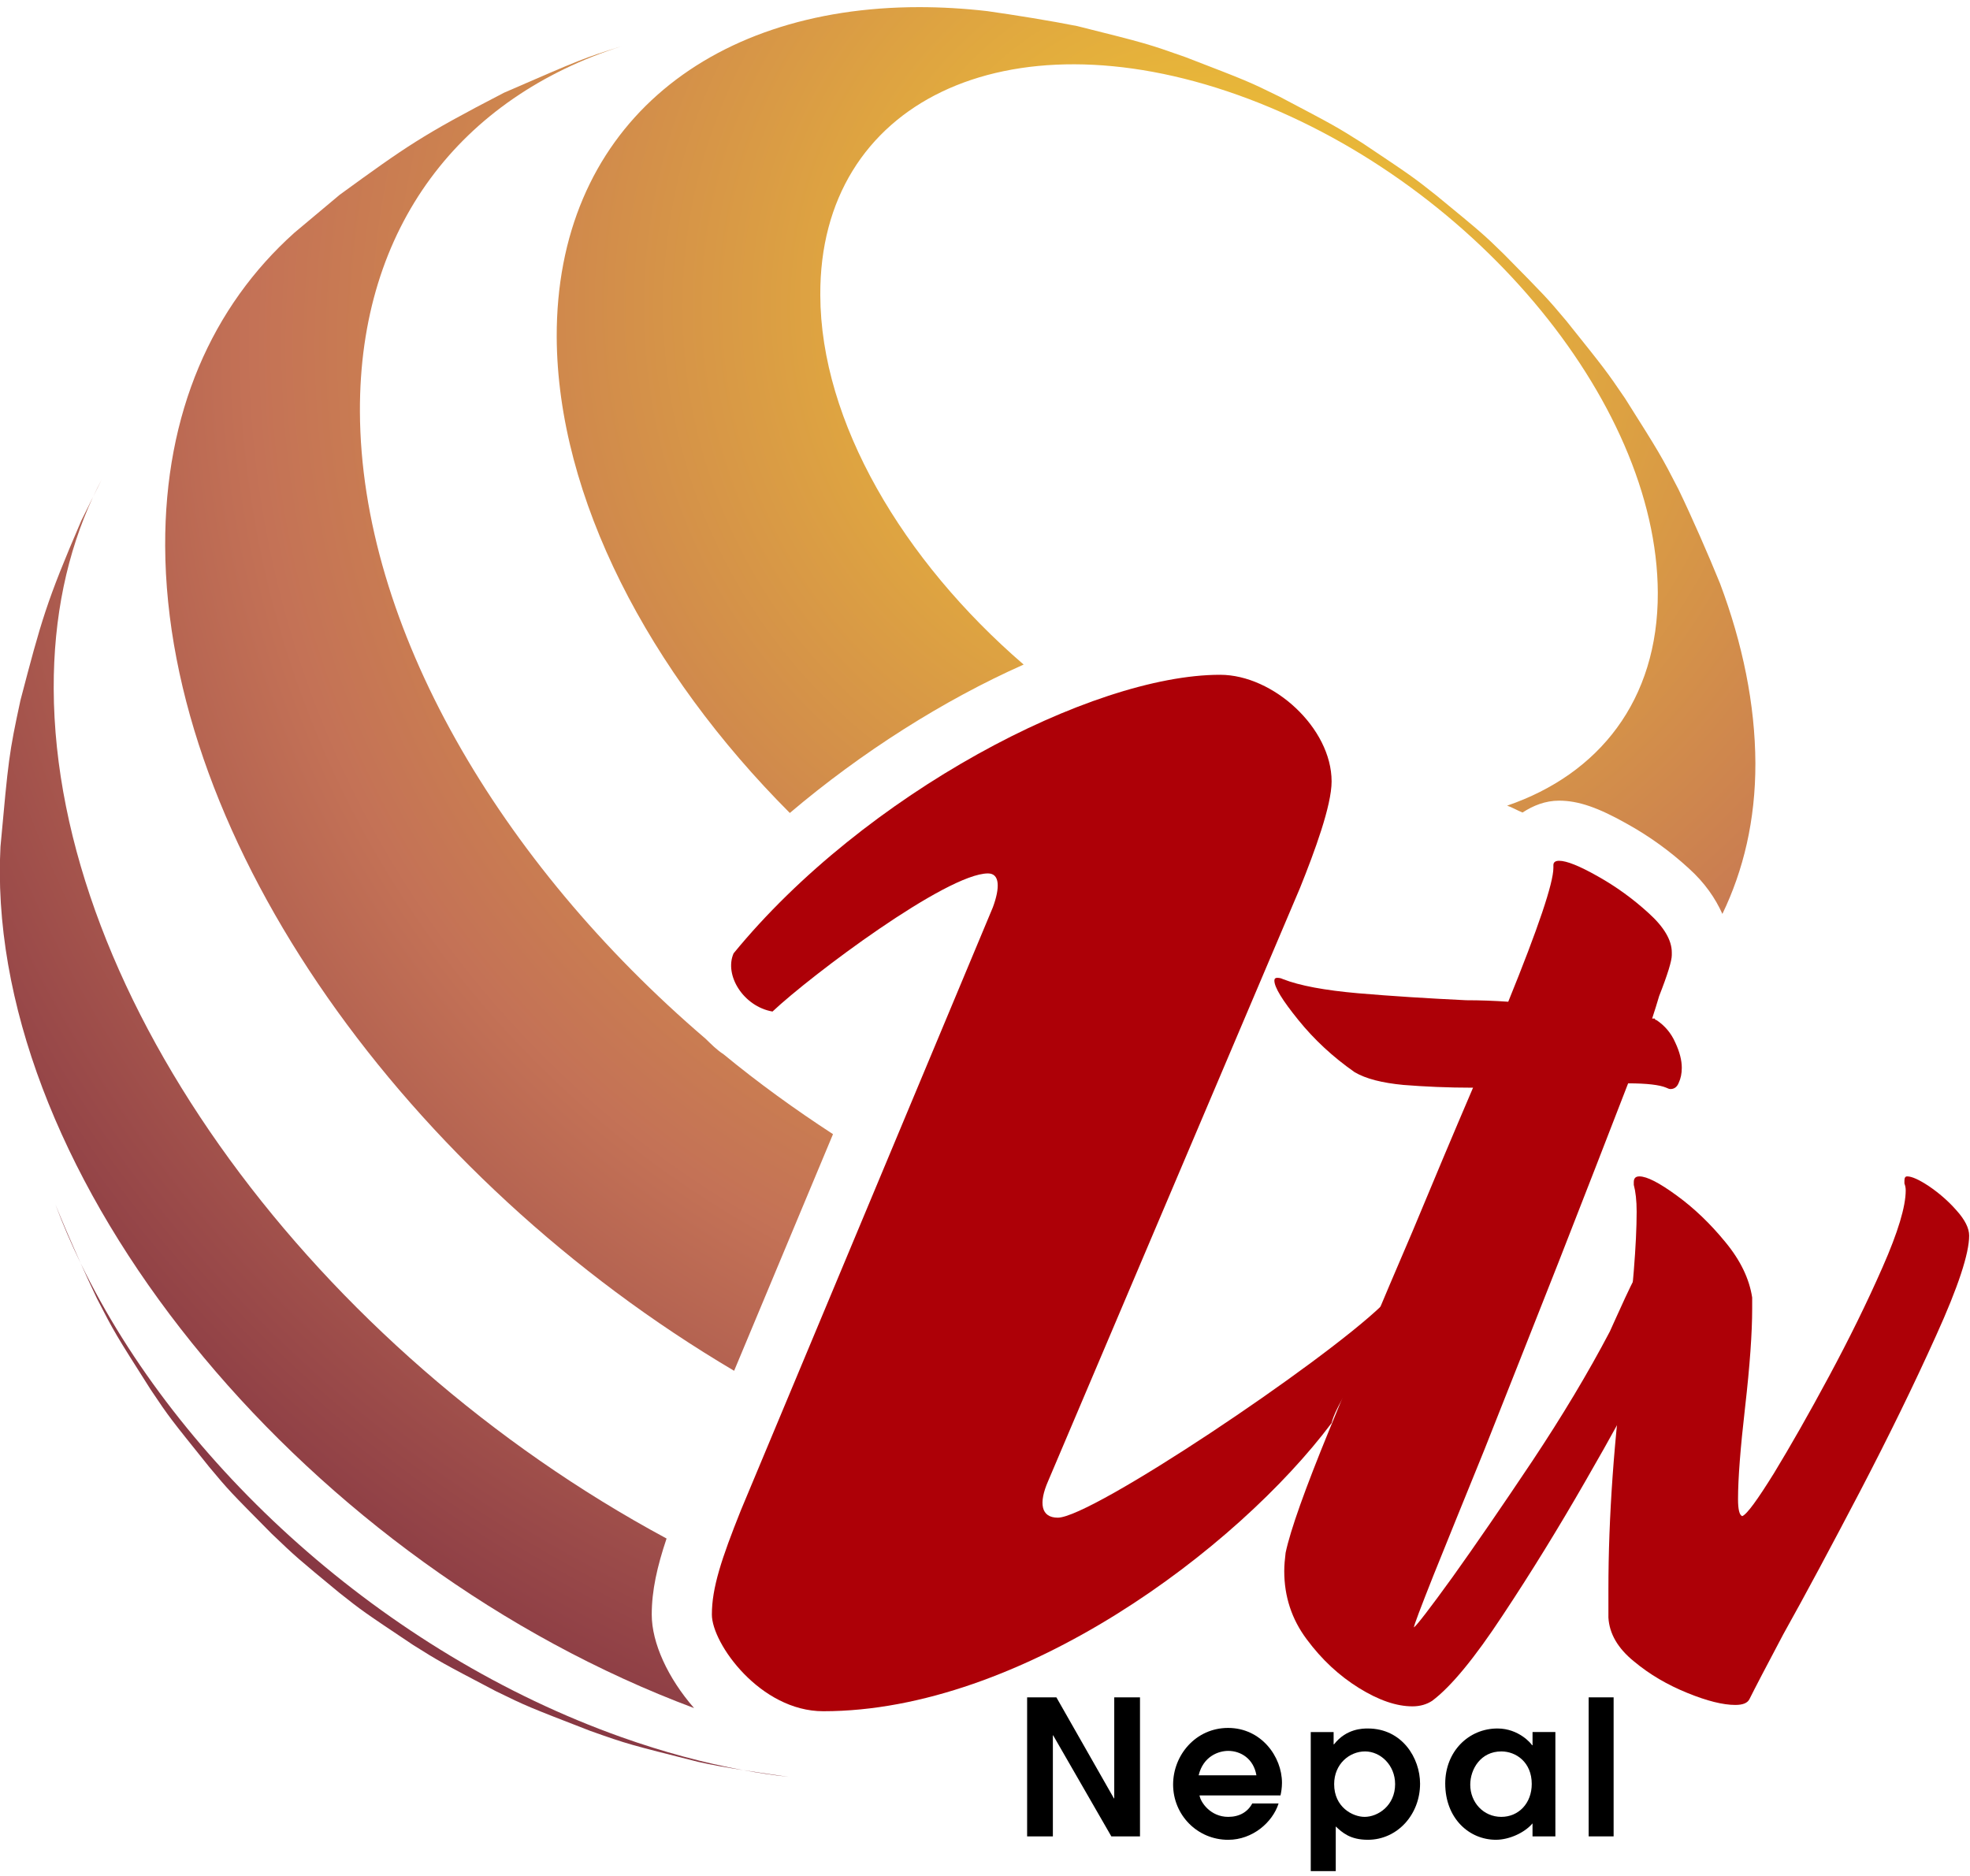 <?xml version="1.0" encoding="utf-8"?>
<!-- Generator: Adobe Illustrator 14.0.0, SVG Export Plug-In . SVG Version: 6.00 Build 43363)  -->
<!DOCTYPE svg PUBLIC "-//W3C//DTD SVG 1.1//EN" "http://www.w3.org/Graphics/SVG/1.1/DTD/svg11.dtd">
<svg version="1.1" id="Layer_1" xmlns="http://www.w3.org/2000/svg" xmlns:xlink="http://www.w3.org/1999/xlink" x="0px" y="0px"
	 width="84px" height="80px" viewBox="0 0 84 80" enable-background="new 0 0 84 80" xml:space="preserve">
<g>
	<g>
		<defs>
			<path id="SVGID_1_" d="M33.616,75.773c-0.577-0.084-1.254-0.18-1.928-0.288C32.339,75.606,32.983,75.703,33.616,75.773
				 M4.134,55.374c0.735,1.431,0.789,1.523,2.292,3.886c0.794,1.187,0.828,1.223,2.494,3.297c0.839,1.006,0.87,1.036,2.665,2.849
				c1.055,1.007,1.055,1.007,2.883,2.517c0.988,0.782,0.988,0.782,3.146,2.226c1.126,0.706,1.169,0.732,3.523,1.968
				c1.336,0.652,1.336,0.652,4.033,1.697c1.608,0.571,1.664,0.579,4.603,1.321c0.569,0.129,1.241,0.246,1.917,0.352
				c-1.673-0.308-3.409-0.773-5.19-1.406C16.37,70.482,7.603,62.462,3.441,53.874C3.679,54.406,3.917,54.92,4.134,55.374
				 M3.441,53.874c-0.385-0.854-0.771-1.75-1.076-2.503C2.68,52.209,3.039,53.044,3.441,53.874"/>
		</defs>
		<clipPath id="SVGID_2_">
			<use xlink:href="#SVGID_1_"  overflow="visible"/>
		</clipPath>
		
			<radialGradient id="SVGID_3_" cx="-240.707" cy="324.067" r="0.31" gradientTransform="matrix(-154.406 154.406 154.406 154.406 -87151.812 -12856.32)" gradientUnits="userSpaceOnUse">
			<stop  offset="0" style="stop-color:#F3CC30"/>
			<stop  offset="0.619" style="stop-color:#C47256"/>
			<stop  offset="1" style="stop-color:#803141"/>
		</radialGradient>
		<polygon clip-path="url(#SVGID_2_)" fill="url(#SVGID_3_)" points="45.802,63.572 17.991,91.399 -9.836,63.572 17.991,35.75 		"/>
	</g>
	<g>
		<defs>
			<path id="SVGID_4_" d="M3.468,22.199c-1.498,3.481-1.71,4.284-2.596,7.665c-0.494,2.291-0.511,2.516-0.852,6.244
				c-0.018,0.368-0.027,0.738-0.027,1.123c0.052,13.694,13.251,29.496,29.602,35.61c-1.119-1.283-1.805-2.778-1.805-3.988
				c0-1.018,0.225-2.029,0.632-3.243C13.521,57.586,2.338,42.589,2.29,29.373c-0.011-3.075,0.578-5.816,1.68-8.187L3.468,22.199z
				 M3.97,21.186l0.367-0.74C4.208,20.688,4.086,20.936,3.97,21.186"/>
		</defs>
		<clipPath id="SVGID_5_">
			<use xlink:href="#SVGID_4_"  overflow="visible"/>
		</clipPath>
		
			<radialGradient id="SVGID_6_" cx="-240.708" cy="324.067" r="0.31" gradientTransform="matrix(-154.394 154.394 154.394 154.394 -87145.484 -12855.381)" gradientUnits="userSpaceOnUse">
			<stop  offset="0" style="stop-color:#F3CC30"/>
			<stop  offset="0.619" style="stop-color:#C47256"/>
			<stop  offset="1" style="stop-color:#803141"/>
		</radialGradient>
		<polygon clip-path="url(#SVGID_5_)" fill="url(#SVGID_6_)" points="55.775,46.641 14.794,87.64 -26.205,46.641 14.794,5.645 		"/>
	</g>
	<g>
		<defs>
			<path id="SVGID_7_" d="M21.493,3.953c-3.512,1.818-4.182,2.3-7.007,4.352l-1.932,1.619c-3.506,3.142-5.532,7.68-5.511,13.359
				c0.049,12.658,10.314,26.938,24.26,35.174l4.216-10.091c-1.625-1.058-3.188-2.189-4.667-3.407
				c-0.29-0.187-0.515-0.419-0.767-0.663c-8.783-7.512-14.703-17.587-14.738-26.746C15.319,9.639,19.677,4.143,26.521,1.967
				C24.891,2.476,24.768,2.53,21.493,3.953 M26.521,1.967c0.063-0.02,0.129-0.041,0.197-0.063
				C26.652,1.926,26.586,1.946,26.521,1.967"/>
		</defs>
		<clipPath id="SVGID_8_">
			<use xlink:href="#SVGID_7_"  overflow="visible"/>
		</clipPath>
		
			<radialGradient id="SVGID_9_" cx="-240.708" cy="324.067" r="0.31" gradientTransform="matrix(-154.395 154.395 154.395 154.395 -87145.68 -12855.41)" gradientUnits="userSpaceOnUse">
			<stop  offset="0" style="stop-color:#F3CC30"/>
			<stop  offset="0.619" style="stop-color:#C47256"/>
			<stop  offset="1" style="stop-color:#803141"/>
		</radialGradient>
		<polygon clip-path="url(#SVGID_8_)" fill="url(#SVGID_9_)" points="63.779,30.182 21.27,72.704 -21.256,30.182 21.27,-12.343 		
			"/>
	</g>
	<g>
		<path fill="#AD0007" d="M44.69,63.165c-0.409,0.933-0.306,1.556,0.414,1.556c1.443,0,11.27-6.588,13.841-9.072
			c1.244,0-1.858,3.698-2.166,5.036c-4.031,5.371-13.224,12.29-21.676,12.29c-2.683,0-4.749-2.885-4.749-4.122
			c0-1.142,0.411-2.383,1.237-4.449L42.336,38.69c0.304-0.824,0.304-1.443-0.208-1.443c-1.76,0-7.542,4.34-9.189,5.89
			c-1.239-0.216-2.068-1.55-1.659-2.482c5.577-6.815,15.267-11.879,20.744-11.879c2.273,0,4.755,2.273,4.755,4.548
			c0,1.032-0.724,2.991-1.347,4.541L44.69,63.165z"/>
		<path fill="#AD0007" d="M70.629,43.499c0.36,0.242,0.629,0.559,0.805,0.962c0.187,0.398,0.277,0.759,0.277,1.075
			c0,0.248-0.046,0.456-0.127,0.631c-0.071,0.187-0.194,0.275-0.355,0.275c-0.045,0-0.101-0.017-0.182-0.058
			c-0.279-0.118-0.819-0.185-1.624-0.185c-0.883,2.285-1.871,4.828-2.97,7.635c-1.109,2.807-2.158,5.467-3.16,7.991
			c-0.884,2.168-1.603,3.951-2.168,5.35c-0.557,1.404-0.837,2.146-0.837,2.226c0.117-0.079,0.675-0.799,1.656-2.158
			c0.978-1.368,2.106-3.011,3.392-4.935c1.28-1.926,2.383-3.765,3.307-5.526c0.081-0.164,1.208-2.753,1.363-2.753
			c0.249,0-0.496,2.688-0.189,3.053c0.302,0.361,0.455,0.722,0.455,1.083c0,0.119-0.044,0.238-0.131,0.356
			c-0.554,1.121-1.406,2.675-2.548,4.656c-1.14,1.985-2.313,3.892-3.521,5.712c-1.199,1.823-2.201,3.039-3.003,3.641
			c-0.238,0.156-0.521,0.237-0.841,0.237c-0.684,0-1.44-0.26-2.281-0.781c-0.845-0.525-1.584-1.208-2.228-2.077
			c-0.641-0.856-0.959-1.828-0.959-2.911c0-0.24,0.024-0.502,0.058-0.78c0.203-0.966,0.828-2.718,1.87-5.26
			c1.036-2.547,2.217-5.363,3.54-8.443c0.885-2.129,1.742-4.17,2.582-6.13c-1.08,0-2.07-0.046-2.969-0.118
			c-0.905-0.086-1.599-0.261-2.08-0.544c-0.923-0.646-1.719-1.382-2.399-2.224c-0.684-0.844-1.023-1.398-1.023-1.682
			c0-0.08,0.043-0.118,0.117-0.118c0.086,0,0.166,0.015,0.244,0.054c0.718,0.282,1.792,0.48,3.216,0.605
			c1.418,0.121,2.95,0.218,4.602,0.297c0.599,0,1.194,0.022,1.793,0.064c1.286-3.163,1.925-5.066,1.925-5.71v-0.117
			c0-0.122,0.085-0.184,0.245-0.184c0.319,0,0.867,0.22,1.65,0.663c0.779,0.438,1.499,0.958,2.16,1.563
			c0.667,0.6,0.994,1.164,0.994,1.682v0.118c0,0.237-0.177,0.822-0.54,1.745c-0.081,0.275-0.181,0.6-0.298,0.956h0.117
			C70.564,43.48,70.587,43.499,70.629,43.499"/>
		<path fill="#AD0007" d="M81.204,50.471v-0.119c0-0.118,0.031-0.185,0.118-0.185c0.199,0,0.513,0.142,0.938,0.425
			c0.413,0.283,0.808,0.619,1.162,1.023c0.361,0.401,0.542,0.76,0.542,1.077c0,0.762-0.466,2.185-1.411,4.267
			c-0.939,2.085-2.021,4.299-3.243,6.643c-1.23,2.349-2.313,4.378-3.276,6.1c-0.722,1.364-1.204,2.285-1.441,2.763
			c-0.085,0.163-0.281,0.242-0.602,0.242c-0.518,0-1.202-0.168-2.041-0.511c-0.847-0.344-1.61-0.786-2.286-1.352
			c-0.683-0.556-1.042-1.178-1.082-1.862v-1.204c0-3.082,0.238-6.447,0.722-10.096c0.318-2.641,0.482-4.651,0.482-6.009
			c0-0.481-0.046-0.862-0.122-1.144v-0.12c0-0.161,0.076-0.242,0.239-0.242c0.321,0,0.849,0.273,1.591,0.815
			c0.74,0.538,1.434,1.202,2.072,1.983c0.646,0.78,1.026,1.573,1.146,2.368v0.482c0,1.004-0.097,2.412-0.303,4.207
			c-0.198,1.725-0.3,3.031-0.3,3.908c0,0.441,0.058,0.682,0.179,0.726c0.202-0.079,0.65-0.698,1.356-1.835
			c0.696-1.145,1.479-2.516,2.339-4.117c0.863-1.604,1.626-3.154,2.288-4.662c0.661-1.499,0.988-2.592,0.988-3.276
			C81.26,50.649,81.235,50.55,81.204,50.471"/>
		<polygon points="43.796,72.383 45.044,72.383 47.498,76.693 47.511,76.693 47.511,72.383 48.609,72.383 48.609,78.312 
			47.387,78.312 44.906,74.003 44.894,74.003 44.894,78.312 43.796,78.312 		"/>
		<path d="M51.147,76.565c0.043,0.288,0.463,0.915,1.223,0.915c0.472,0,0.829-0.204,1.025-0.571h1.123
			c-0.255,0.802-1.106,1.549-2.148,1.549c-1.319,0-2.349-1.061-2.349-2.357c0-1.258,0.968-2.414,2.344-2.414
			c1.409,0,2.298,1.22,2.298,2.342c0,0.209-0.032,0.393-0.063,0.537H51.147z M53.573,75.707c-0.122-0.714-0.674-1.041-1.203-1.041
			c-0.394,0-1.06,0.216-1.26,1.041H53.573z"/>
		<path d="M55.889,73.864h0.976v0.521h0.019c0.527-0.674,1.23-0.674,1.441-0.674c1.458,0,2.226,1.257,2.226,2.354
			c0,1.316-0.968,2.392-2.226,2.392c-0.755,0-1.09-0.307-1.369-0.568v1.904h-1.066V73.864z M58.186,77.48
			c0.571,0,1.301-0.482,1.301-1.396c0-0.817-0.628-1.395-1.282-1.395c-0.665,0-1.317,0.536-1.317,1.395
			C56.887,77.07,57.682,77.48,58.186,77.48"/>
		<path d="M66.32,78.313h-0.974v-0.555c-0.338,0.401-0.998,0.699-1.56,0.699c-1.145,0-2.162-0.916-2.162-2.399
			c0-1.363,0.993-2.347,2.228-2.347c0.908,0,1.444,0.648,1.474,0.713h0.021v-0.563h0.974V78.313z M64.015,74.689
			c-0.876,0-1.324,0.753-1.324,1.419c0,0.753,0.561,1.372,1.324,1.372c0.736,0,1.298-0.577,1.298-1.404
			C65.313,75.154,64.649,74.689,64.015,74.689"/>
		<rect x="67.74" y="72.383" width="1.064" height="5.929"/>
	</g>
	<g>
		<defs>
			<path id="SVGID_10_" d="M23.738,14.373c0.031,6.828,3.923,14.269,9.94,20.296c3.05-2.589,6.563-4.815,9.97-6.329
				c-5.155-4.443-8.657-10.362-8.671-15.758c-0.041-8.224,7.925-12.046,17.79-8.537c9.868,3.509,17.894,13.01,17.921,21.233
				c0.016,4.589-2.514,7.741-6.425,9.079c0.192,0.06,0.451,0.212,0.657,0.293c0.451-0.293,0.964-0.506,1.561-0.506
				c0.815,0,1.662,0.291,2.912,0.998c0.935,0.52,1.821,1.158,2.624,1.897c0.675,0.61,1.123,1.263,1.425,1.935
				c0.896-1.856,1.413-3.995,1.407-6.429c-0.011-2.506-0.543-5.096-1.509-7.666c-0.494-1.217-1.2-2.83-1.77-4.011
				c-0.73-1.421-0.815-1.562-2.281-3.883c-0.803-1.18-0.867-1.258-2.499-3.298c-0.842-1.001-0.875-1.032-2.672-2.855
				c-0.856-0.838-0.964-0.928-2.878-2.502c-0.986-0.78-1.027-0.811-3.146-2.228c-1.154-0.725-1.154-0.725-3.526-1.975
				c-1.332-0.654-1.332-0.654-4.029-1.694c-1.601-0.564-1.658-0.583-4.604-1.32c-1.148-0.229-2.693-0.476-3.841-0.639
				c-0.993-0.114-1.962-0.169-2.901-0.169C30.076,0.306,23.711,5.581,23.738,14.373"/>
		</defs>
		<clipPath id="SVGID_11_">
			<use xlink:href="#SVGID_10_"  overflow="visible"/>
		</clipPath>
		
			<radialGradient id="SVGID_12_" cx="-240.681" cy="324.083" r="0.312" gradientTransform="matrix(-145.367 145.367 145.367 145.367 -82045.57 -12110.569)" gradientUnits="userSpaceOnUse">
			<stop  offset="0" style="stop-color:#F3CC30"/>
			<stop  offset="0.619" style="stop-color:#C47256"/>
			<stop  offset="1" style="stop-color:#803141"/>
		</radialGradient>
		<polygon clip-path="url(#SVGID_11_)" fill="url(#SVGID_12_)" points="94.189,19.64 49.273,64.553 4.375,19.64 49.273,-25.276 		
			"/>
	</g>
</g>
</svg>

